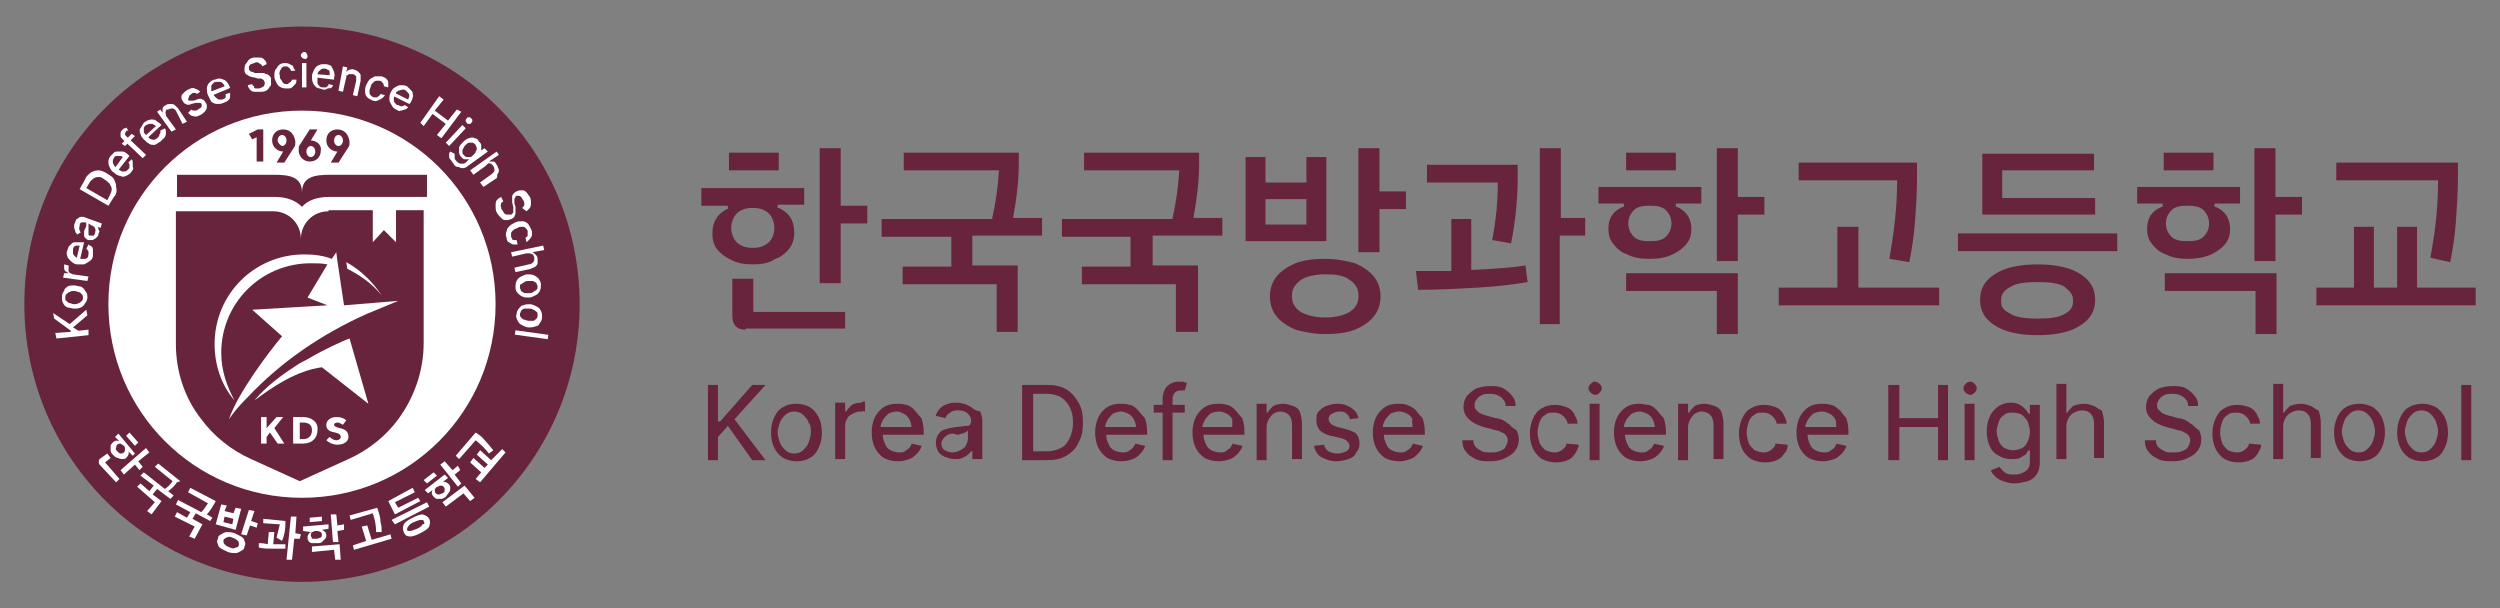 <?xml version="1.0" encoding="utf-8"?>
<!-- Generator: Adobe Illustrator 27.8.1, SVG Export Plug-In . SVG Version: 6.00 Build 0)  -->
<svg version="1.1" id="레이어_1" xmlns="http://www.w3.org/2000/svg" xmlns:xlink="http://www.w3.org/1999/xlink" x="0px"
	 y="0px" viewBox="0 0 226 55" style="enable-background:new 0 0 226 55;" xml:space="preserve">
<rect x="0" y="0" width="226" height="55" fill="#808080" stroke="none"/>
<style type="text/css">
	.st0{fill:#68243D;}
	.st1{fill:#FFFFFF;}
</style>
<g>
	<path class="st0" d="M67.4,29.8c-0.8,0-1.2-0.4-1.2-1.3v-3.3h1.9v3h8.3v1.5H67.4z M74.1,25.6V13.4H76v5.2h2.4v1.6H76v5.4H74.1z
		 M68.1,23.9c-0.8,0-1.4-0.1-2-0.4c-0.6-0.3-1-0.6-1.3-1c-0.3-0.4-0.4-0.9-0.4-1.4c0-1,0.4-1.7,1.3-2.2l0.1,0v-0.3h-2.4V17h9.3v1.5
		h-2.4v0.3l0.1,0c0.9,0.4,1.4,1.1,1.4,2.2c0,0.5-0.1,1-0.4,1.4c-0.3,0.4-0.7,0.8-1.3,1C69.5,23.8,68.8,23.9,68.1,23.9 M67.9,18.8
		c-0.5,0-1,0.2-1.3,0.5c-0.3,0.3-0.5,0.8-0.5,1.3c0,0.5,0.2,1,0.5,1.3c0.3,0.3,0.8,0.5,1.3,0.5h0.3c0.5,0,1-0.2,1.3-0.5
		c0.3-0.3,0.5-0.7,0.5-1.3c0-0.5-0.2-1-0.5-1.3c-0.3-0.3-0.8-0.5-1.3-0.5H67.9z M65.9,13.8h4.5v1.6h-4.5V13.8z"/>
	<path class="st0" d="M90.1,30.1v-4.4h-8.5v-1.6H86v-2.7h-6.3v-1.6h10l0-0.1c0.3-1.3,0.5-2.7,0.6-4.2l0-0.1h-8.6v-1.6h10.4v1
		c0,1.5-0.2,3.2-0.5,4.8l0,0.1h2.6v1.6h-6.3v2.7H92v6H90.1z"/>
	<path class="st0" d="M106.3,30.1v-4.4h-8.5v-1.6h4.4v-2.7H96v-1.6h10l0-0.1c0.3-1.3,0.5-2.7,0.6-4.2l0-0.1H98v-1.6h10.4v1
		c0,1.5-0.2,3.2-0.5,4.8l0,0.1h2.6v1.6h-6.3v2.7h4.1v6H106.3z"/>
	<path class="st0" d="M119.8,30.2c-1,0-2-0.2-2.7-0.4c-0.7-0.3-1.3-0.7-1.7-1.2c-0.4-0.5-0.6-1.1-0.6-1.8c0-0.7,0.2-1.3,0.6-1.8
		c0.4-0.5,1-0.9,1.7-1.2c0.8-0.3,1.7-0.4,2.7-0.4c1,0,2,0.2,2.7,0.4c0.7,0.3,1.3,0.7,1.7,1.2c0.4,0.5,0.6,1.1,0.6,1.8
		c0,0.7-0.2,1.3-0.6,1.8c-0.4,0.5-1,0.9-1.7,1.2C121.7,30.1,120.8,30.2,119.8,30.2 M119.8,24.8c-1,0-1.7,0.2-2.2,0.5
		c-0.5,0.4-0.8,0.8-0.8,1.3v0.3c0,0.5,0.3,1,0.8,1.3c0.5,0.3,1.3,0.5,2.2,0.5c1,0,1.7-0.2,2.2-0.5c0.5-0.3,0.8-0.8,0.8-1.3v-0.3
		c0-0.5-0.3-1-0.8-1.3C121.5,24.9,120.8,24.8,119.8,24.8 M122.8,22.8v-9.4h1.9v3.9h2.4v1.6h-2.4v3.9H122.8z M112.6,21.8v-7.6h1.8
		v2.3h3.7v-2.3h1.8v7.6H112.6z M114.4,20.3h3.7V18h-3.7V20.3z"/>
	<path class="st0" d="M139.2,29.3V13.4h1.9v6.3h2.2v1.6H141v8H139.2z M128,24.5c0.7,0,1.7,0,3.1,0l0.1,0v-4.7h1.8v4.6l0.1,0
		c2-0.1,3.6-0.2,4.8-0.4l0.2,1.5c-1.2,0.2-2.7,0.4-4.5,0.5c-1.8,0.1-3.6,0.2-5.4,0.2L128,24.5z M134.9,21.7c0.3-1.6,0.5-3.3,0.5-5.1
		l0-0.1H129v-1.6h8.2V16c0,2-0.2,4-0.6,6L134.9,21.7z"/>
	<path class="st0" d="M155.2,30.2v-3.9H147v-1.6h10.1v5.5H155.2z M155.2,23.6V13.4h1.9v4.4h2.4v1.6h-2.4v4.2H155.2z M149.1,23.4
		c-0.8,0-1.4-0.1-2-0.4c-0.6-0.2-1-0.6-1.3-1c-0.3-0.4-0.4-0.8-0.4-1.3c0-1,0.4-1.6,1.3-2l0.1,0v-0.3h-2.3v-1.5h9.3v1.5h-2.3v0.3
		l0.1,0c0.9,0.4,1.3,1.1,1.3,2c0,0.5-0.1,0.9-0.4,1.3c-0.3,0.4-0.7,0.7-1.3,1C150.6,23.3,149.9,23.4,149.1,23.4 M149,18.6
		c-0.5,0-1,0.1-1.3,0.4c-0.3,0.3-0.5,0.7-0.5,1.2c0,0.5,0.2,0.9,0.5,1.2c0.3,0.3,0.8,0.4,1.3,0.4h0.3c0.5,0,1-0.1,1.3-0.4
		c0.3-0.3,0.5-0.7,0.5-1.2c0-0.5-0.2-0.9-0.5-1.2c-0.3-0.3-0.8-0.4-1.3-0.4H149z M147,13.8h4.5v1.6H147V13.8z"/>
	<path class="st0" d="M160.8,27.6V26h5.3v-5.5h1.9V26h7.3v1.6H160.8z M170.8,23.4c0.4-2.3,0.7-4.6,0.7-7l0-0.1h-8.9v-1.6h10.7V16
		c0,1.5-0.1,2.9-0.2,4.2c-0.1,1.3-0.3,2.5-0.5,3.5L170.8,23.4z"/>
	<path class="st0" d="M184.2,30.3c-1.7,0-3-0.3-3.9-0.9c-0.9-0.6-1.3-1.3-1.3-2.3c0-1,0.4-1.7,1.3-2.3c0.9-0.6,2.2-0.9,3.9-0.9
		s3,0.3,3.9,0.9c0.9,0.6,1.3,1.3,1.3,2.3c0,1-0.4,1.7-1.3,2.3C187.2,30,185.9,30.3,184.2,30.3 M184.2,25.5c-1.1,0-1.9,0.1-2.4,0.4
		c-0.6,0.3-0.9,0.7-0.9,1.2v0.2c0,0.5,0.3,0.8,0.9,1.1c0.5,0.3,1.4,0.4,2.4,0.4c1.1,0,1.9-0.1,2.4-0.4c0.6-0.3,0.8-0.7,0.8-1.1v-0.2
		c0-0.5-0.3-0.8-0.8-1.2C186.1,25.6,185.3,25.5,184.2,25.5 M177,21.1h14.4v1.6H177V21.1z M179.2,19.5v-5.6h10.1v1.5h-8.3v2.5h8.4
		v1.5H179.2z"/>
	<path class="st0" d="M203.9,30.2v-3.9h-8.2v-1.6h10.1v5.5H203.9z M203.8,23.6V13.4h1.9v4.4h2.4v1.6h-2.4v4.2H203.8z M197.8,23.4
		c-0.8,0-1.4-0.1-2-0.4c-0.6-0.2-1-0.6-1.3-1c-0.3-0.4-0.4-0.8-0.4-1.3c0-1,0.4-1.6,1.3-2l0.1,0v-0.3h-2.3v-1.5h9.3v1.5h-2.3v0.3
		l0.1,0c0.9,0.4,1.3,1.1,1.3,2c0,0.5-0.1,0.9-0.4,1.3c-0.3,0.4-0.7,0.7-1.3,1C199.2,23.3,198.5,23.4,197.8,23.4 M197.6,18.6
		c-0.5,0-1,0.1-1.3,0.4c-0.3,0.3-0.5,0.7-0.5,1.2c0,0.5,0.2,0.9,0.5,1.2c0.3,0.3,0.8,0.4,1.3,0.4h0.3c0.5,0,1-0.1,1.3-0.4
		c0.3-0.3,0.5-0.7,0.5-1.2c0-0.5-0.2-0.9-0.5-1.2c-0.3-0.3-0.8-0.4-1.3-0.4H197.6z M195.6,13.8h4.5v1.6h-4.5V13.8z"/>
	<path class="st0" d="M209.4,27.6V26h3.4v-5.5h1.8V26h2.1v-5.5h1.8V26h5.3v1.6H209.4z M219.7,23.3c0.4-2.1,0.7-4.4,0.7-6.9l0-0.1
		h-9.2v-1.6h11v1.3c0,1.4-0.1,2.8-0.2,4.2c-0.1,1.3-0.3,2.5-0.5,3.5L219.7,23.3z"/>
	<polygon class="st0" points="69.2,34.8 68,34.8 65.1,38.1 64.9,38.1 64.9,34.8 64,34.8 64,41.6 64.9,41.6 64.9,39.5 65.8,38.5 
		68,41.6 69.2,41.6 66.4,37.9 	"/>
	<path class="st0" d="M73.2,36.8c-0.4-0.2-0.8-0.3-1.2-0.3c-0.5,0-0.9,0.1-1.2,0.3c-0.4,0.2-0.6,0.5-0.8,0.9
		c-0.2,0.4-0.3,0.9-0.3,1.4c0,0.5,0.1,1,0.3,1.4c0.2,0.4,0.5,0.7,0.8,0.9c0.4,0.2,0.8,0.3,1.2,0.3c0.5,0,0.9-0.1,1.2-0.3
		c0.4-0.2,0.6-0.5,0.8-0.9c0.2-0.4,0.3-0.9,0.3-1.4c0-0.5-0.1-1-0.3-1.4C73.8,37.3,73.5,37,73.2,36.8 M73.3,39.1
		c0,0.3-0.1,0.6-0.2,0.9c-0.1,0.3-0.3,0.5-0.5,0.7c-0.2,0.2-0.5,0.3-0.8,0.3c-0.3,0-0.6-0.1-0.8-0.3c-0.2-0.2-0.4-0.4-0.5-0.7
		c-0.1-0.3-0.2-0.6-0.2-0.9c0-0.3,0.1-0.6,0.2-0.9c0.1-0.3,0.3-0.5,0.5-0.7c0.2-0.2,0.5-0.3,0.8-0.3c0.3,0,0.6,0.1,0.8,0.3
		c0.2,0.2,0.4,0.4,0.5,0.7C73.3,38.4,73.3,38.8,73.3,39.1"/>
	<path class="st0" d="M77.8,36.4c-0.3,0-0.6,0.1-0.8,0.2c-0.2,0.2-0.4,0.4-0.5,0.6l0,0h-0.1v-0.8h-0.9v5.1h0.9v-3.1
		c0-0.2,0.1-0.4,0.2-0.6c0.1-0.2,0.3-0.3,0.5-0.4c0.2-0.1,0.4-0.2,0.6-0.2c0.1,0,0.2,0,0.3,0l0-0.1l0.1,0.1l0.1,0v-0.9l-0.2,0
		C77.9,36.4,77.8,36.4,77.8,36.4"/>
	<path class="st0" d="M82.6,37c-0.2-0.2-0.5-0.4-0.7-0.4c-0.3-0.1-0.5-0.1-0.8-0.1c-0.5,0-0.9,0.1-1.2,0.3c-0.3,0.2-0.6,0.5-0.8,0.9
		c-0.2,0.4-0.3,0.9-0.3,1.4c0,0.5,0.1,1,0.3,1.4s0.5,0.7,0.8,0.9c0.4,0.2,0.8,0.3,1.3,0.3c0.4,0,0.7-0.1,1-0.2
		c0.3-0.1,0.5-0.3,0.7-0.5c0.2-0.2,0.3-0.4,0.4-0.6l0-0.1l-0.9-0.2l0,0.1c-0.1,0.1-0.1,0.2-0.2,0.3c-0.1,0.1-0.3,0.2-0.4,0.3
		c-0.2,0.1-0.3,0.1-0.5,0.1c-0.3,0-0.6-0.1-0.8-0.2c-0.2-0.1-0.4-0.3-0.5-0.6c-0.1-0.2-0.2-0.5-0.2-0.8l0,0h3.7V39
		c0-0.5-0.1-0.9-0.2-1.2C83,37.5,82.8,37.2,82.6,37 M81.7,37.4c0.2,0.1,0.4,0.3,0.5,0.5c0.1,0.2,0.2,0.5,0.2,0.7v0h-2.8l0,0
		c0-0.2,0.1-0.4,0.2-0.6c0.1-0.2,0.3-0.4,0.5-0.6c0.2-0.1,0.5-0.2,0.8-0.2C81.3,37.2,81.5,37.3,81.7,37.4"/>
	<path class="st0" d="M87.8,36.8c-0.2-0.1-0.4-0.2-0.6-0.3c-0.2,0-0.4-0.1-0.6-0.1c-0.3,0-0.6,0-0.9,0.1c-0.3,0.1-0.5,0.2-0.7,0.4
		c-0.2,0.2-0.3,0.4-0.4,0.6l0,0.1l0.9,0.2l0-0.1c0.1-0.2,0.2-0.3,0.4-0.4c0.2-0.2,0.5-0.2,0.8-0.2c0.3,0,0.6,0.1,0.8,0.3
		c0.2,0.2,0.3,0.4,0.3,0.7c0,0.1-0.1,0.2-0.1,0.3c-0.1,0.1-0.2,0.1-0.4,0.1l-0.8,0.1c-0.2,0-0.5,0.1-0.7,0.1
		c-0.2,0.1-0.4,0.1-0.6,0.2c-0.2,0.1-0.3,0.3-0.4,0.4c-0.1,0.2-0.2,0.4-0.2,0.7c0,0.3,0.1,0.6,0.2,0.8c0.1,0.2,0.4,0.4,0.6,0.5
		c0.3,0.1,0.6,0.2,0.9,0.2c0.3,0,0.5,0,0.7-0.1c0.2-0.1,0.4-0.2,0.5-0.3c0.1-0.1,0.2-0.2,0.3-0.3l0,0h0.1v0.7h0.9v-3.4
		c0-0.4-0.1-0.7-0.2-0.9C88.1,37.1,87.9,36.9,87.8,36.8 M86.5,39.3c0.1,0,0.2,0,0.4-0.1c0.1,0,0.2,0,0.3-0.1c0.1,0,0.2-0.1,0.2-0.1
		l0.1-0.1v0.8c0,0.2-0.1,0.4-0.2,0.6c-0.1,0.2-0.3,0.3-0.5,0.4c-0.2,0.1-0.4,0.2-0.7,0.2c-0.3,0-0.5-0.1-0.7-0.2
		c-0.2-0.1-0.3-0.3-0.3-0.6c0-0.2,0.1-0.3,0.2-0.5c0.1-0.1,0.2-0.2,0.4-0.3c0.2-0.1,0.3-0.1,0.5-0.1L86.5,39.3z"/>
	<path class="st0" d="M96.4,35.2c-0.5-0.3-1.1-0.4-1.7-0.4h-2.3v6.8h2.2c0.7,0,1.3-0.1,1.8-0.4c0.5-0.3,0.9-0.7,1.1-1.2
		c0.3-0.5,0.4-1.1,0.4-1.8c0-0.7-0.1-1.3-0.4-1.8C97.2,35.9,96.9,35.5,96.4,35.2 M93.4,35.6h1.2c0.5,0,0.9,0.1,1.3,0.3
		c0.3,0.2,0.6,0.5,0.8,0.9c0.2,0.4,0.3,0.8,0.3,1.4c0,0.5-0.1,1-0.3,1.4c-0.2,0.4-0.4,0.7-0.8,0.9c-0.4,0.2-0.8,0.3-1.3,0.3h-1.2
		V35.6z"/>
	<path class="st0" d="M102.8,37c-0.2-0.2-0.5-0.4-0.7-0.4c-0.3-0.1-0.5-0.1-0.8-0.1c-0.5,0-0.9,0.1-1.2,0.3s-0.6,0.5-0.8,0.9
		c-0.2,0.4-0.3,0.9-0.3,1.4c0,0.5,0.1,1,0.3,1.4c0.2,0.4,0.5,0.7,0.8,0.9c0.4,0.2,0.8,0.3,1.3,0.3c0.4,0,0.7-0.1,1-0.2
		c0.3-0.1,0.5-0.3,0.7-0.5c0.2-0.2,0.3-0.4,0.4-0.6l0-0.1l-0.9-0.2l0,0.1c-0.1,0.1-0.1,0.2-0.2,0.3c-0.1,0.1-0.3,0.2-0.4,0.3
		c-0.2,0.1-0.3,0.1-0.5,0.1c-0.3,0-0.6-0.1-0.8-0.2c-0.2-0.1-0.4-0.3-0.5-0.6c-0.1-0.2-0.2-0.5-0.2-0.8l0,0h3.7V39
		c0-0.5-0.1-0.9-0.2-1.2C103.2,37.5,103,37.2,102.8,37 M102,37.4c0.2,0.1,0.4,0.3,0.5,0.5c0.1,0.2,0.2,0.5,0.2,0.7v0h-2.8l0,0
		c0-0.2,0.1-0.4,0.2-0.6c0.1-0.2,0.3-0.4,0.5-0.6c0.2-0.1,0.5-0.2,0.8-0.2C101.5,37.2,101.8,37.3,102,37.4"/>
	<path class="st0" d="M107,34.5c-0.1,0-0.3,0-0.5,0c-0.3,0-0.5,0.1-0.7,0.2c-0.2,0.1-0.4,0.3-0.5,0.5c-0.1,0.2-0.2,0.5-0.2,0.8v0.6
		h-0.8v0.7h0.8v4.3h0.9v-4.3h1.1v-0.7H106V36c0-0.2,0.1-0.4,0.2-0.5c0.1-0.1,0.3-0.2,0.5-0.2c0.1,0,0.2,0,0.3,0l0.1,0l0.2-0.7
		l-0.1,0C107.2,34.6,107.1,34.6,107,34.5"/>
	<path class="st0" d="M111.6,37c-0.2-0.2-0.5-0.4-0.7-0.4c-0.3-0.1-0.5-0.1-0.8-0.1c-0.5,0-0.9,0.1-1.2,0.3
		c-0.3,0.2-0.6,0.5-0.8,0.9c-0.2,0.4-0.3,0.9-0.3,1.4c0,0.5,0.1,1,0.3,1.4c0.2,0.4,0.5,0.7,0.8,0.9c0.4,0.2,0.8,0.3,1.3,0.3
		c0.4,0,0.7-0.1,1-0.2c0.3-0.1,0.5-0.3,0.7-0.5c0.2-0.2,0.3-0.4,0.4-0.6l0-0.1l-0.9-0.2l0,0.1c-0.1,0.1-0.1,0.2-0.2,0.3
		c-0.1,0.1-0.3,0.2-0.4,0.3c-0.2,0.1-0.3,0.1-0.5,0.1c-0.3,0-0.6-0.1-0.8-0.2c-0.2-0.1-0.4-0.3-0.5-0.6c-0.1-0.2-0.2-0.5-0.2-0.8
		l0,0h3.7V39c0-0.5-0.1-0.9-0.2-1.2C112,37.5,111.8,37.2,111.6,37 M111.4,38.6L111.4,38.6l-2.7,0l0,0c0-0.2,0.1-0.4,0.2-0.6
		c0.1-0.2,0.3-0.4,0.5-0.6c0.2-0.1,0.5-0.2,0.8-0.2c0.3,0,0.5,0.1,0.7,0.2c0.2,0.1,0.4,0.3,0.5,0.5
		C111.4,38.1,111.4,38.3,111.4,38.6"/>
	<path class="st0" d="M116.9,36.7c-0.3-0.1-0.6-0.2-0.9-0.2c-0.4,0-0.7,0.1-0.9,0.2c-0.2,0.2-0.4,0.4-0.5,0.6l0,0h-0.1v-0.8h-0.9
		v5.1h0.9v-3c0-0.3,0.1-0.5,0.2-0.7c0.1-0.2,0.3-0.4,0.4-0.5c0.2-0.1,0.4-0.2,0.6-0.2c0.3,0,0.6,0.1,0.8,0.3
		c0.2,0.2,0.3,0.5,0.3,0.9v3.1h0.9v-3.2c0-0.4-0.1-0.8-0.2-1.1C117.4,37,117.2,36.8,116.9,36.7"/>
	<path class="st0" d="M121.7,38.8l-0.8-0.2c-0.3-0.1-0.5-0.2-0.6-0.3c-0.1-0.1-0.2-0.3-0.2-0.4c0-0.2,0.1-0.4,0.3-0.5
		c0.2-0.1,0.4-0.2,0.7-0.2c0.2,0,0.4,0,0.5,0.1s0.3,0.2,0.3,0.3c0.1,0.1,0.1,0.2,0.1,0.2l0,0.1l0.8-0.1l0-0.1
		c-0.1-0.3-0.3-0.6-0.6-0.8c-0.3-0.2-0.7-0.4-1.3-0.4c-0.4,0-0.7,0.1-1,0.2c-0.3,0.1-0.5,0.3-0.7,0.5c-0.2,0.2-0.2,0.5-0.2,0.8
		c0,0.4,0.1,0.6,0.3,0.9c0.2,0.2,0.6,0.4,1,0.5l0.9,0.2c0.3,0.1,0.4,0.1,0.6,0.3c0.1,0.1,0.2,0.3,0.2,0.4c0,0.2-0.1,0.4-0.3,0.5
		c-0.2,0.1-0.5,0.2-0.8,0.2c-0.3,0-0.6-0.1-0.8-0.2c-0.2-0.1-0.3-0.3-0.4-0.5l0-0.1l-0.9,0.1l0,0.1c0.1,0.4,0.3,0.7,0.6,0.9
		c0.4,0.2,0.8,0.4,1.4,0.4c0.4,0,0.8-0.1,1.1-0.2c0.3-0.1,0.6-0.3,0.7-0.6c0.2-0.2,0.3-0.5,0.3-0.8c0-0.4-0.1-0.6-0.3-0.9
		C122.5,39.1,122.1,38.9,121.7,38.8"/>
	<path class="st0" d="M127.9,37c-0.2-0.2-0.5-0.3-0.7-0.4c-0.3-0.1-0.5-0.1-0.8-0.1c-0.5,0-0.9,0.1-1.2,0.3
		c-0.3,0.2-0.6,0.5-0.8,0.9c-0.2,0.4-0.3,0.9-0.3,1.4c0,0.5,0.1,1,0.3,1.4c0.2,0.4,0.5,0.7,0.8,0.9c0.4,0.2,0.8,0.3,1.3,0.3
		c0.4,0,0.7-0.1,1-0.2c0.3-0.1,0.5-0.3,0.7-0.5c0.2-0.2,0.3-0.4,0.4-0.6l0-0.1l-0.9-0.2l0,0.1c-0.1,0.1-0.1,0.2-0.2,0.3
		c-0.1,0.1-0.3,0.2-0.4,0.3c-0.2,0.1-0.3,0.1-0.5,0.1c-0.3,0-0.6-0.1-0.8-0.2c-0.2-0.1-0.4-0.3-0.5-0.6c-0.1-0.2-0.2-0.5-0.2-0.8
		l0,0h3.7V39c0-0.5-0.1-0.9-0.2-1.2C128.3,37.5,128.1,37.2,127.9,37 M127.7,38.6L127.7,38.6l-2.7,0l0,0c0-0.2,0.1-0.4,0.2-0.6
		c0.1-0.2,0.3-0.4,0.5-0.6c0.2-0.1,0.5-0.2,0.8-0.2c0.3,0,0.5,0.1,0.7,0.2c0.2,0.1,0.4,0.3,0.5,0.5
		C127.6,38.1,127.7,38.3,127.7,38.6"/>
	<path class="st0" d="M136.5,38.4c-0.2-0.1-0.4-0.3-0.6-0.4c-0.2-0.1-0.5-0.2-0.7-0.2l-0.7-0.2c-0.1,0-0.3-0.1-0.4-0.1
		c-0.1-0.1-0.3-0.1-0.4-0.2c-0.1-0.1-0.2-0.2-0.3-0.3c-0.1-0.1-0.1-0.3-0.1-0.4c0-0.2,0.1-0.4,0.2-0.5c0.1-0.2,0.3-0.3,0.5-0.4
		c0.2-0.1,0.5-0.1,0.7-0.1c0.4,0,0.7,0.1,1,0.3c0.2,0.2,0.4,0.4,0.4,0.7l0,0.1h0.9l0-0.1c0-0.3-0.1-0.6-0.3-0.8
		c-0.2-0.3-0.5-0.5-0.8-0.7c-0.4-0.2-0.8-0.2-1.2-0.2c-0.5,0-0.9,0.1-1.2,0.2c-0.4,0.2-0.6,0.4-0.9,0.7c-0.2,0.3-0.3,0.6-0.3,1
		c0,0.5,0.2,0.8,0.5,1.1c0.3,0.3,0.7,0.5,1.3,0.7l0.8,0.2c0.2,0.1,0.5,0.1,0.7,0.2c0.2,0.1,0.4,0.2,0.5,0.3c0.1,0.1,0.2,0.3,0.2,0.5
		c0,0.2-0.1,0.4-0.2,0.6c-0.1,0.2-0.3,0.3-0.6,0.4c-0.2,0.1-0.5,0.1-0.8,0.1c-0.3,0-0.5,0-0.7-0.1c-0.2-0.1-0.4-0.2-0.6-0.4
		c-0.1-0.1-0.2-0.3-0.2-0.5l0-0.1h-1l0,0.1c0,0.3,0.1,0.7,0.3,0.9c0.2,0.3,0.5,0.5,0.9,0.7c0.4,0.2,0.8,0.2,1.3,0.2
		c0.5,0,1-0.1,1.4-0.3c0.4-0.2,0.7-0.4,0.9-0.7c0.2-0.3,0.3-0.6,0.3-1c0-0.3-0.1-0.6-0.2-0.8C136.8,38.7,136.6,38.6,136.5,38.4"/>
	<path class="st0" d="M141.6,40.1c0,0.2-0.1,0.3-0.2,0.4c-0.1,0.1-0.2,0.2-0.4,0.3c-0.2,0.1-0.3,0.1-0.5,0.1c-0.3,0-0.5-0.1-0.8-0.2
		c-0.2-0.2-0.4-0.4-0.5-0.6c-0.1-0.3-0.2-0.6-0.2-1c0-0.4,0.1-0.7,0.2-1c0.1-0.3,0.3-0.5,0.5-0.6c0.2-0.2,0.5-0.2,0.8-0.2
		c0.3,0,0.6,0.1,0.8,0.3c0.2,0.2,0.3,0.3,0.4,0.6l0,0.1h0.9l0-0.1c0-0.3-0.2-0.5-0.3-0.8c-0.2-0.3-0.4-0.5-0.7-0.6
		c-0.3-0.1-0.6-0.2-1-0.2c-0.5,0-0.9,0.1-1.2,0.3c-0.4,0.2-0.6,0.5-0.8,0.9c-0.2,0.4-0.3,0.9-0.3,1.4c0,0.5,0.1,1,0.3,1.4
		c0.2,0.4,0.5,0.7,0.8,0.9c0.4,0.2,0.8,0.3,1.3,0.3c0.4,0,0.8-0.1,1-0.2c0.3-0.1,0.5-0.3,0.7-0.6c0.1-0.2,0.3-0.5,0.3-0.7l0-0.1
		L141.6,40.1L141.6,40.1z"/>
	<path class="st0" d="M144.2,34.5c-0.2,0-0.3,0.1-0.4,0.2c-0.1,0.1-0.2,0.2-0.2,0.4c0,0.2,0.1,0.3,0.2,0.4c0.1,0.1,0.3,0.2,0.4,0.2
		c0.2,0,0.3-0.1,0.4-0.2c0.1-0.1,0.2-0.2,0.2-0.4c0-0.2-0.1-0.3-0.2-0.4C144.5,34.6,144.3,34.5,144.2,34.5"/>
	<rect x="143.7" y="36.5" class="st0" width="0.9" height="5.1"/>
	<path class="st0" d="M149.7,37c-0.2-0.2-0.5-0.4-0.7-0.4s-0.5-0.1-0.8-0.1c-0.5,0-0.9,0.1-1.2,0.3c-0.3,0.2-0.6,0.5-0.8,0.9
		c-0.2,0.4-0.3,0.9-0.3,1.4c0,0.5,0.1,1,0.3,1.4s0.5,0.7,0.8,0.9c0.4,0.2,0.8,0.3,1.3,0.3c0.4,0,0.7-0.1,1-0.2
		c0.3-0.1,0.5-0.3,0.7-0.5c0.2-0.2,0.3-0.4,0.4-0.6l0-0.1l-0.9-0.2l0,0.1c-0.1,0.1-0.1,0.2-0.2,0.3c-0.1,0.1-0.3,0.2-0.4,0.3
		c-0.2,0.1-0.3,0.1-0.5,0.1c-0.3,0-0.6-0.1-0.8-0.2c-0.2-0.1-0.4-0.3-0.5-0.6c-0.1-0.2-0.2-0.5-0.2-0.8l0,0h3.7V39
		c0-0.5-0.1-0.9-0.2-1.2C150.1,37.5,149.9,37.2,149.7,37 M148.9,37.4c0.2,0.1,0.4,0.3,0.5,0.5c0.1,0.2,0.2,0.5,0.2,0.7v0h-2.8l0,0
		c0-0.2,0.1-0.4,0.2-0.6c0.1-0.2,0.3-0.4,0.5-0.6c0.2-0.1,0.5-0.2,0.8-0.2C148.4,37.2,148.7,37.3,148.9,37.4"/>
	<path class="st0" d="M155,36.7c-0.3-0.1-0.6-0.2-0.9-0.2c-0.4,0-0.7,0.1-0.9,0.2c-0.2,0.2-0.4,0.4-0.5,0.6l0,0h-0.1v-0.8h-0.9v5.1
		h0.9v-3c0-0.3,0.1-0.5,0.2-0.7c0.1-0.2,0.3-0.4,0.4-0.5c0.2-0.1,0.4-0.2,0.6-0.2c0.3,0,0.6,0.1,0.8,0.3c0.2,0.2,0.3,0.5,0.3,0.9
		v3.1h0.9v-3.2c0-0.4-0.1-0.8-0.2-1.1C155.5,37,155.3,36.8,155,36.7"/>
	<path class="st0" d="M160.5,40.1c0,0.2-0.1,0.3-0.2,0.4c-0.1,0.1-0.2,0.2-0.4,0.3c-0.2,0.1-0.3,0.1-0.5,0.1c-0.3,0-0.5-0.1-0.8-0.2
		c-0.2-0.2-0.4-0.4-0.5-0.6c-0.1-0.3-0.2-0.6-0.2-1c0-0.4,0.1-0.7,0.2-1c0.1-0.3,0.3-0.5,0.5-0.6c0.2-0.2,0.5-0.2,0.8-0.2
		c0.3,0,0.6,0.1,0.8,0.3c0.2,0.2,0.3,0.3,0.4,0.6l0,0.1h0.9l0-0.1c0-0.3-0.2-0.5-0.3-0.8c-0.2-0.3-0.4-0.5-0.7-0.6
		c-0.3-0.1-0.6-0.2-1-0.2c-0.5,0-0.9,0.1-1.2,0.3c-0.4,0.2-0.6,0.5-0.8,0.9c-0.2,0.4-0.3,0.9-0.3,1.4c0,0.5,0.1,1,0.3,1.4
		c0.2,0.4,0.5,0.7,0.8,0.9c0.4,0.2,0.8,0.3,1.3,0.3c0.4,0,0.8-0.1,1-0.2c0.3-0.1,0.5-0.3,0.7-0.6c0.2-0.2,0.3-0.5,0.3-0.7l0-0.1
		L160.5,40.1L160.5,40.1z"/>
	<path class="st0" d="M166.2,37c-0.2-0.2-0.5-0.4-0.7-0.4c-0.3-0.1-0.5-0.1-0.8-0.1c-0.5,0-0.9,0.1-1.2,0.3
		c-0.3,0.2-0.6,0.5-0.8,0.9s-0.3,0.9-0.3,1.4c0,0.5,0.1,1,0.3,1.4c0.2,0.4,0.5,0.7,0.8,0.9c0.4,0.2,0.8,0.3,1.3,0.3
		c0.4,0,0.7-0.1,1-0.2c0.3-0.1,0.5-0.3,0.7-0.5c0.2-0.2,0.3-0.4,0.4-0.6l0-0.1l-0.9-0.2l0,0.1c-0.1,0.1-0.1,0.2-0.2,0.3
		c-0.1,0.1-0.3,0.2-0.4,0.3c-0.2,0.1-0.3,0.1-0.5,0.1c-0.3,0-0.6-0.1-0.8-0.2c-0.2-0.1-0.4-0.3-0.5-0.6c-0.1-0.2-0.2-0.5-0.2-0.8
		l0,0h3.7V39c0-0.5-0.1-0.9-0.2-1.2C166.6,37.5,166.5,37.2,166.2,37 M166,38.6L166,38.6l-2.8,0l0,0c0-0.2,0.1-0.4,0.2-0.6
		c0.1-0.2,0.3-0.4,0.5-0.6c0.2-0.1,0.5-0.2,0.8-0.2c0.3,0,0.5,0.1,0.7,0.2c0.2,0.1,0.4,0.3,0.5,0.5C166,38.1,166,38.3,166,38.6"/>
	<polygon class="st0" points="175.2,37.8 171.7,37.8 171.7,34.8 170.7,34.8 170.7,41.6 171.7,41.6 171.7,38.6 175.2,38.6 
		175.2,41.6 176.1,41.6 176.1,34.8 175.2,34.8 	"/>
	<path class="st0" d="M178.1,34.5c-0.2,0-0.3,0.1-0.4,0.2c-0.1,0.1-0.2,0.2-0.2,0.4c0,0.2,0.1,0.3,0.2,0.4c0.1,0.1,0.3,0.2,0.4,0.2
		c0.2,0,0.3-0.1,0.4-0.2c0.1-0.1,0.2-0.2,0.2-0.4c0-0.2-0.1-0.3-0.2-0.4C178.4,34.6,178.3,34.5,178.1,34.5"/>
	<rect x="177.6" y="36.5" class="st0" width="0.9" height="5.1"/>
	<path class="st0" d="M183.5,37.4h-0.1l0,0c-0.1-0.1-0.1-0.2-0.3-0.4c-0.1-0.1-0.3-0.3-0.5-0.4c-0.2-0.1-0.4-0.2-0.8-0.2
		c-0.4,0-0.8,0.1-1.1,0.3c-0.3,0.2-0.6,0.5-0.8,0.9c-0.2,0.4-0.3,0.9-0.3,1.4c0,0.5,0.1,1,0.3,1.4c0.2,0.4,0.4,0.6,0.8,0.8
		c0.3,0.2,0.7,0.3,1.1,0.3c0.3,0,0.6,0,0.8-0.1c0.2-0.1,0.3-0.2,0.5-0.3c0.1-0.1,0.2-0.3,0.3-0.4l0,0h0.1v1c0,0.4-0.1,0.7-0.4,0.9
		c-0.3,0.2-0.6,0.3-1,0.3c-0.3,0-0.5,0-0.7-0.1c-0.2-0.1-0.3-0.2-0.4-0.3c-0.1-0.1-0.1-0.2-0.2-0.2l0-0.1l-0.8,0.3l0,0.1
		c0.1,0.2,0.2,0.3,0.4,0.5c0.2,0.2,0.4,0.3,0.7,0.4c0.3,0.1,0.6,0.2,1,0.2c0.4,0,0.8-0.1,1.2-0.2c0.3-0.1,0.6-0.3,0.8-0.6
		c0.2-0.3,0.3-0.6,0.3-1.1v-5.2h-0.9V37.4z M183.5,39c0,0.4-0.1,0.7-0.2,0.9c-0.1,0.3-0.3,0.5-0.5,0.6c-0.2,0.1-0.5,0.2-0.8,0.2
		c-0.3,0-0.6-0.1-0.8-0.2c-0.2-0.1-0.4-0.4-0.5-0.6c-0.1-0.3-0.2-0.6-0.2-0.9c0-0.3,0.1-0.6,0.2-0.9c0.1-0.3,0.3-0.5,0.5-0.6
		c0.2-0.2,0.5-0.2,0.8-0.2c0.3,0,0.6,0.1,0.8,0.2c0.2,0.2,0.4,0.4,0.5,0.6C183.4,38.4,183.5,38.7,183.5,39"/>
	<path class="st0" d="M189.3,36.7c-0.3-0.1-0.6-0.2-0.9-0.2c-0.4,0-0.7,0.1-1,0.2c-0.2,0.2-0.4,0.4-0.5,0.6l0,0h-0.1v-2.6h-0.9v6.8
		h0.9v-3c0-0.3,0.1-0.5,0.2-0.7c0.1-0.2,0.3-0.4,0.5-0.5c0.2-0.1,0.4-0.2,0.7-0.2c0.4,0,0.6,0.1,0.8,0.3c0.2,0.2,0.3,0.5,0.3,0.9
		v3.1h0.9v-3.2c0-0.4-0.1-0.8-0.2-1.1C189.7,37,189.5,36.8,189.3,36.7"/>
	<path class="st0" d="M198.2,38.4c-0.2-0.1-0.4-0.3-0.6-0.4c-0.2-0.1-0.5-0.2-0.7-0.2l-0.7-0.2c-0.1,0-0.3-0.1-0.4-0.1
		c-0.1-0.1-0.3-0.1-0.4-0.2c-0.1-0.1-0.2-0.2-0.3-0.3c-0.1-0.1-0.1-0.3-0.1-0.4c0-0.2,0.1-0.4,0.2-0.5c0.1-0.2,0.3-0.3,0.5-0.4
		c0.2-0.1,0.5-0.1,0.7-0.1c0.4,0,0.7,0.1,1,0.3c0.2,0.2,0.4,0.4,0.4,0.7l0,0.1h0.9l0-0.1c0-0.3-0.1-0.6-0.3-0.8
		c-0.2-0.3-0.5-0.5-0.8-0.7c-0.4-0.2-0.8-0.2-1.2-0.2c-0.5,0-0.9,0.1-1.2,0.2c-0.4,0.2-0.6,0.4-0.9,0.7c-0.2,0.3-0.3,0.6-0.3,1
		c0,0.5,0.2,0.8,0.5,1.1c0.3,0.3,0.7,0.5,1.3,0.7l0.8,0.2c0.2,0.1,0.5,0.1,0.7,0.2c0.2,0.1,0.4,0.2,0.5,0.3c0.1,0.1,0.2,0.3,0.2,0.5
		c0,0.2-0.1,0.4-0.2,0.6c-0.1,0.2-0.3,0.3-0.6,0.4c-0.2,0.1-0.5,0.1-0.8,0.1c-0.3,0-0.5,0-0.7-0.1c-0.2-0.1-0.4-0.2-0.6-0.4
		c-0.1-0.1-0.2-0.3-0.2-0.5l0-0.1h-1l0,0.1c0,0.3,0.1,0.7,0.3,0.9c0.2,0.3,0.5,0.5,0.9,0.7c0.4,0.2,0.8,0.2,1.3,0.2
		c0.5,0,1-0.1,1.4-0.3c0.4-0.2,0.7-0.4,0.9-0.7c0.2-0.3,0.3-0.6,0.3-1c0-0.3-0.1-0.6-0.2-0.8C198.5,38.7,198.4,38.6,198.2,38.4"/>
	<path class="st0" d="M203.3,40.1c0,0.2-0.1,0.3-0.2,0.4c-0.1,0.1-0.2,0.2-0.4,0.3c-0.2,0.1-0.3,0.1-0.5,0.1c-0.3,0-0.5-0.1-0.8-0.2
		c-0.2-0.2-0.4-0.4-0.5-0.6c-0.1-0.3-0.2-0.6-0.2-1c0-0.4,0.1-0.7,0.2-1c0.1-0.3,0.3-0.5,0.5-0.6c0.2-0.2,0.5-0.2,0.8-0.2
		c0.3,0,0.6,0.1,0.8,0.3c0.2,0.2,0.3,0.3,0.4,0.6l0,0.1h0.9l0-0.1c0-0.3-0.2-0.5-0.3-0.8c-0.2-0.3-0.4-0.5-0.7-0.6
		c-0.3-0.1-0.6-0.2-1-0.2c-0.5,0-0.9,0.1-1.2,0.3c-0.4,0.2-0.6,0.5-0.8,0.9c-0.2,0.4-0.3,0.9-0.3,1.4c0,0.5,0.1,1,0.3,1.4
		c0.2,0.4,0.5,0.7,0.8,0.9c0.4,0.2,0.8,0.3,1.3,0.3c0.4,0,0.8-0.1,1-0.2c0.3-0.1,0.5-0.3,0.7-0.6c0.1-0.2,0.3-0.5,0.3-0.7l0-0.1
		L203.3,40.1L203.3,40.1z"/>
	<path class="st0" d="M208.9,36.7c-0.3-0.1-0.6-0.2-0.9-0.2c-0.4,0-0.7,0.1-1,0.2c-0.2,0.2-0.4,0.4-0.5,0.6l0,0h-0.1v-2.6h-0.9v6.8
		h0.9v-3c0-0.3,0.1-0.5,0.2-0.7c0.1-0.2,0.3-0.4,0.5-0.5c0.2-0.1,0.4-0.2,0.7-0.2c0.4,0,0.6,0.1,0.8,0.3c0.2,0.2,0.3,0.5,0.3,0.9
		v3.1h0.9v-3.2c0-0.4-0.1-0.8-0.2-1.1C209.3,37,209.1,36.8,208.9,36.7"/>
	<path class="st0" d="M214.5,36.8c-0.4-0.2-0.8-0.3-1.2-0.3s-0.9,0.1-1.2,0.3c-0.4,0.2-0.6,0.5-0.8,0.9c-0.2,0.4-0.3,0.9-0.3,1.4
		c0,0.5,0.1,1,0.3,1.4c0.2,0.4,0.5,0.7,0.8,0.9c0.4,0.2,0.8,0.3,1.2,0.3s0.9-0.1,1.2-0.3c0.4-0.2,0.6-0.5,0.8-0.9
		c0.2-0.4,0.3-0.9,0.3-1.4c0-0.5-0.1-1-0.3-1.4C215.1,37.3,214.8,37,214.5,36.8 M213.2,40.9c-0.3,0-0.6-0.1-0.8-0.3
		c-0.2-0.2-0.4-0.4-0.5-0.7c-0.1-0.3-0.2-0.6-0.2-0.9c0-0.3,0.1-0.6,0.2-0.9c0.1-0.3,0.3-0.5,0.5-0.7c0.2-0.2,0.5-0.3,0.8-0.3
		c0.3,0,0.6,0.1,0.8,0.3c0.2,0.2,0.4,0.4,0.5,0.7c0.1,0.3,0.2,0.6,0.2,0.9c0,0.3-0.1,0.6-0.2,0.9c-0.1,0.3-0.3,0.5-0.5,0.7
		C213.8,40.8,213.6,40.9,213.2,40.9"/>
	<path class="st0" d="M220.2,36.8c-0.4-0.2-0.8-0.3-1.2-0.3s-0.9,0.1-1.2,0.3c-0.4,0.2-0.6,0.5-0.8,0.9c-0.2,0.4-0.3,0.9-0.3,1.4
		c0,0.5,0.1,1,0.3,1.4c0.2,0.4,0.5,0.7,0.8,0.9c0.4,0.2,0.8,0.3,1.2,0.3s0.9-0.1,1.2-0.3c0.4-0.2,0.6-0.5,0.8-0.9
		c0.2-0.4,0.3-0.9,0.3-1.4c0-0.5-0.1-1-0.3-1.4C220.8,37.3,220.5,37,220.2,36.8 M218.9,40.9c-0.3,0-0.6-0.1-0.8-0.3
		c-0.2-0.2-0.4-0.4-0.5-0.7c-0.1-0.3-0.2-0.6-0.2-0.9c0-0.3,0.1-0.6,0.2-0.9c0.1-0.3,0.3-0.5,0.5-0.7c0.2-0.2,0.5-0.3,0.8-0.3
		c0.3,0,0.6,0.1,0.8,0.3c0.2,0.2,0.4,0.4,0.5,0.7c0.1,0.3,0.2,0.6,0.2,0.9c0,0.3-0.1,0.6-0.2,0.9c-0.1,0.3-0.3,0.5-0.5,0.7
		C219.5,40.8,219.2,40.9,218.9,40.9"/>
	<rect x="222.5" y="34.8" class="st0" width="0.9" height="6.8"/>
	<path class="st0" d="M52.4,27.5c0,13.9-11.2,25.1-25.1,25.1c-13.9,0-25.1-11.2-25.1-25.1S13.4,2.4,27.3,2.4
		C41.2,2.4,52.4,13.6,52.4,27.5"/>
	<path class="st1" d="M9.5,41.8l1.3,1.5l-0.3,0.3L9,42c-0.1-0.2-0.1-0.3,0-0.5L9.7,41l0.3,0.4L9.5,41.8z M10.2,41.1
		C10.1,41,10,40.9,10,40.7c0-0.1,0-0.3,0-0.4c0-0.1,0.1-0.2,0.2-0.3c0.2-0.2,0.4-0.2,0.6-0.1l0,0l-0.4-0.4l0.3-0.3l1.5,1.8L12,41.2
		l-0.4-0.4l0,0c0.1,0.2,0,0.4-0.2,0.6c-0.1,0.1-0.2,0.1-0.3,0.1c-0.1,0-0.3,0-0.4-0.1C10.5,41.4,10.4,41.3,10.2,41.1 M10.6,40.8
		L10.6,40.8c0.1,0.1,0.2,0.2,0.3,0.2c0.1,0,0.2,0,0.3-0.1c0.1-0.1,0.1-0.2,0.1-0.3s0-0.2-0.1-0.3l0,0c-0.1-0.1-0.2-0.1-0.3-0.2
		c-0.1,0-0.2,0-0.3,0.1c-0.1,0.1-0.1,0.2-0.1,0.3C10.4,40.6,10.5,40.7,10.6,40.8 M12.9,42.2l-0.3,0.3L12.2,42l-1,0.9l-0.3-0.4l2.3-2
		l0.3,0.4l-1,0.8L12.9,42.2z M12.2,40.3l-0.8-0.9l0.3-0.3l0.8,0.9L12.2,40.3z"/>
	<path class="st1" d="M14.2,44.2l-0.4,0.5l0.8,0.6l-0.9,1.2l-0.4-0.3l0.7-0.8L12.4,44l0.3-0.3l0.8,0.7l0.4-0.5L12.7,43l0.3-0.3
		l1.9,1.5c0.3-0.2,0.5-0.4,0.7-0.7l-1.6-1.3l0.3-0.3l2,1.6L16,43.6c-0.2,0.3-0.5,0.6-0.8,0.8l0.5,0.4l-0.3,0.3L14.2,44.2z"/>
	<path class="st1" d="M17.7,46.4l-0.3,0.5l0.9,0.5l-0.7,1.3l-0.5-0.2l0.5-0.9l-1.8-0.9l0.2-0.4l0.9,0.5l0.3-0.5l-1.3-0.7l0.2-0.4
		l2.1,1.1c0.2-0.2,0.4-0.5,0.6-0.8l-1.8-1l0.2-0.4l2.3,1.2l-0.1,0.2c-0.2,0.3-0.4,0.7-0.7,1l0.5,0.3L19,47.1L17.7,46.4z"/>
	<path class="st1" d="M21.3,47.9l-1.8-0.5l0.5-1.8l0.5,0.1l-0.2,0.5l0.8,0.2l0.2-0.5l0.5,0.1L21.3,47.9z M22.1,49.4
		c0,0.2-0.1,0.3-0.3,0.4s-0.3,0.2-0.5,0.2c-0.2,0-0.4,0-0.7-0.1c-0.2-0.1-0.4-0.2-0.6-0.3c-0.2-0.1-0.3-0.3-0.3-0.4
		c-0.1-0.2-0.1-0.3,0-0.5c0-0.2,0.1-0.3,0.3-0.4s0.3-0.2,0.5-0.2c0.2,0,0.4,0,0.7,0.1c0.2,0.1,0.4,0.2,0.6,0.3
		c0.2,0.1,0.3,0.3,0.3,0.4C22.2,49.1,22.2,49.2,22.1,49.4 M21.1,46.9l-0.8-0.2l-0.1,0.5l0.8,0.2L21.1,46.9z M21.6,49.2
		c0-0.1,0-0.2-0.1-0.3s-0.2-0.2-0.5-0.3c-0.2-0.1-0.4-0.1-0.5,0c-0.1,0-0.2,0.1-0.3,0.2l0,0.1c0,0.1,0,0.2,0.1,0.3
		c0.1,0.1,0.2,0.2,0.5,0.3c0.2,0.1,0.4,0.1,0.5,0C21.5,49.5,21.6,49.4,21.6,49.2L21.6,49.2z M23.3,47.3l-0.1,0.4l-0.6-0.2l-0.3,0.9
		l-0.5-0.1l0.7-2.2l0.5,0.1l-0.3,0.9L23.3,47.3z"/>
	<path class="st1" d="M25.8,49.2l0,0.4c-0.3,0-0.7,0-1.1,0c-0.4,0-0.9,0-1.3-0.1l0-0.4c0.2,0,0.4,0,0.8,0.1l0.1-1.1l0.5,0l-0.1,1.1
		C25.1,49.2,25.5,49.2,25.8,49.2 M25.3,47.4l-1.5-0.1l0-0.4l2,0.2l0,0.3c0,0.5-0.1,1-0.3,1.5L25,48.6C25.1,48.2,25.2,47.8,25.3,47.4
		 M27.1,48.7l-0.5,0l-0.2,1.9l-0.5,0l0.4-3.9l0.5,0l-0.1,1.5l0.5,0.1L27.1,48.7z"/>
	<path class="st1" d="M28.7,49.1c-0.2,0-0.4,0-0.5,0c-0.1,0-0.3-0.1-0.3-0.2c-0.1-0.1-0.1-0.2-0.1-0.3c0-0.2,0.1-0.4,0.3-0.5l0,0
		L27.4,48l0-0.4l2.3-0.2l0,0.4l-0.6,0.1l0,0c0.2,0.1,0.4,0.2,0.4,0.5c0,0.1,0,0.2-0.1,0.3c-0.1,0.1-0.2,0.2-0.3,0.3
		C29,49.1,28.9,49.1,28.7,49.1 M29.1,47.1L28,47.2l0-0.4l1.1-0.1L29.1,47.1z M28.6,48.7L28.6,48.7c0.2,0,0.3-0.1,0.4-0.1
		c0.1-0.1,0.1-0.2,0.1-0.3c0-0.1-0.1-0.2-0.1-0.2C28.8,48,28.7,48,28.6,48l-0.1,0c-0.1,0-0.2,0.1-0.3,0.1c-0.1,0.1-0.1,0.2-0.1,0.3
		c0,0.1,0.1,0.2,0.1,0.3C28.4,48.7,28.5,48.7,28.6,48.7 M28.2,49.4l2.5-0.2l0.1,1.4l-0.5,0l-0.1-0.9l-2,0.2L28.2,49.4z M31.1,47.9
		L30.5,48l0.1,1l-0.5,0l-0.2-2.5l0.5,0l0.1,1l0.6-0.1L31.1,47.9z"/>
	<path class="st1" d="M33.7,46.4L31.7,47l-0.1-0.4l2.5-0.7l0.1,0.3c0.1,0.3,0.2,0.7,0.2,1c0.1,0.3,0.1,0.6,0.1,0.9L34,48.1
		C34,47.5,33.9,47,33.7,46.4 M35.3,48.3l0.1,0.4l-3.4,1l-0.1-0.4l1.2-0.4l-0.4-1.3l0.5-0.1l0.4,1.3L35.3,48.3z"/>
	<path class="st1" d="M38,45.3l-2.3,1.2l-0.6-1.2l2.2-1.2l0.2,0.4l-1.8,0.9l0.3,0.5l1.8-0.9L38,45.3z M38.6,45.4l0.2,0.4l-3.1,1.6
		L35.4,47L38.6,45.4z M38.8,46.9c0.1,0.2,0.1,0.4,0,0.7c-0.1,0.2-0.4,0.4-0.8,0.6c-0.4,0.2-0.7,0.3-0.9,0.3c-0.3,0-0.5-0.1-0.6-0.4
		c-0.1-0.2-0.1-0.4,0-0.7c0.1-0.2,0.4-0.4,0.8-0.6c0.4-0.2,0.7-0.3,0.9-0.3C38.5,46.6,38.7,46.7,38.8,46.9 M38.3,47.1
		c0-0.1-0.1-0.1-0.3-0.1c-0.1,0-0.3,0.1-0.6,0.2c-0.2,0.1-0.4,0.2-0.5,0.4c-0.1,0.1-0.1,0.2-0.1,0.3l0,0c0,0.1,0.1,0.1,0.3,0.1
		c0.1,0,0.3-0.1,0.6-0.2c0.2-0.1,0.4-0.2,0.5-0.4C38.4,47.4,38.4,47.3,38.3,47.1L38.3,47.1z"/>
	<path class="st1" d="M40.3,44.9c-0.1,0.1-0.3,0.2-0.4,0.2c-0.1,0-0.3,0-0.4,0c-0.1,0-0.2-0.1-0.3-0.2c-0.2-0.2-0.2-0.4-0.1-0.6l0,0
		l-0.4,0.3l-0.3-0.3l1.8-1.4l0.3,0.3L40,43.6l0,0c0.2-0.1,0.4,0,0.6,0.2c0.1,0.1,0.1,0.2,0.1,0.3c0,0.1,0,0.3-0.1,0.4
		C40.5,44.6,40.4,44.8,40.3,44.9 M39.5,43l-0.9,0.7l-0.3-0.3l0.9-0.7L39.5,43z M40,44.6L40,44.6c0.2-0.1,0.2-0.2,0.2-0.3
		c0-0.1,0-0.2-0.1-0.3c-0.1-0.1-0.2-0.1-0.2-0.1c-0.1,0-0.2,0-0.3,0.1L39.5,44c-0.1,0.1-0.2,0.2-0.2,0.3c0,0.1,0,0.2,0.1,0.3
		c0.1,0.1,0.2,0.1,0.3,0.1C39.8,44.7,39.9,44.6,40,44.6 M41.6,42.5l-0.5,0.4l0.6,0.8L41.4,44l-1.6-2l0.4-0.3l0.7,0.8l0.5-0.4
		L41.6,42.5z M40,45.4l2-1.5l0.9,1.1l-0.4,0.3l-0.6-0.7l-1.6,1.2L40,45.4z"/>
	<path class="st1" d="M43,39.8l-1.5,1.7l-0.3-0.3l1.8-2.1l0.3,0.2c0.3,0.2,0.5,0.5,0.7,0.7c0.2,0.2,0.4,0.5,0.6,0.7L44.2,41
		C43.9,40.6,43.5,40.2,43,39.8 M45.4,40.6l0.3,0.3l-2.3,2.7L43,43.3l0.5-0.6l-1-0.9l0.3-0.4l1,0.9l0.3-0.3l-1-0.9l0.3-0.4l1,0.9
		L45.4,40.6z"/>
	<path class="st1" d="M44.8,27.5C44.8,37.2,37,45,27.3,45c-9.7,0-17.5-7.8-17.5-17.5S17.6,10,27.3,10C37,10,44.8,17.8,44.8,27.5"/>
	<polygon class="st1" points="8,30.3 5.1,30.6 5,30.1 6.4,30 6.4,29.9 4.9,28.8 4.8,28.3 6.3,29.3 7.8,28 7.9,28.5 6.6,29.6 
		7.1,29.9 8,29.8 	"/>
	<path class="st1" d="M7.9,26.9c0,0.2-0.1,0.4-0.2,0.5c-0.1,0.2-0.2,0.3-0.4,0.4c-0.2,0.1-0.4,0.1-0.6,0.1c-0.2,0-0.4-0.1-0.6-0.1
		c-0.2-0.1-0.3-0.2-0.4-0.4c-0.1-0.2-0.1-0.3-0.1-0.6c0-0.2,0.1-0.4,0.2-0.5C5.8,26.1,6,26,6.1,25.9c0.2-0.1,0.4-0.1,0.6-0.1
		c0.2,0,0.4,0.1,0.6,0.1c0.2,0.1,0.3,0.2,0.4,0.4C7.9,26.5,7.9,26.7,7.9,26.9 M7.5,26.9c0-0.1,0-0.2-0.1-0.3
		c-0.1-0.1-0.2-0.2-0.3-0.2c-0.1,0-0.2-0.1-0.4-0.1c-0.1,0-0.3,0-0.4,0.1c-0.1,0-0.2,0.1-0.3,0.2c-0.1,0.1-0.1,0.2-0.1,0.3
		c0,0.1,0,0.3,0.1,0.3c0.1,0.1,0.2,0.2,0.3,0.2c0.1,0,0.2,0.1,0.4,0.1c0.1,0,0.3,0,0.4-0.1c0.1,0,0.2-0.1,0.3-0.2
		C7.5,27.1,7.5,27,7.5,26.9"/>
	<path class="st1" d="M7.9,25.4l-2.2-0.3l0.1-0.4l0.4,0l0,0c-0.1-0.1-0.2-0.1-0.3-0.2s-0.1-0.2-0.1-0.4c0,0,0-0.1,0-0.1
		c0,0,0-0.1,0-0.1L6.2,24c0,0,0,0,0,0.1c0,0,0,0.1,0,0.1c0,0.1,0,0.2,0,0.3s0.1,0.2,0.2,0.2c0.1,0.1,0.2,0.1,0.2,0.1L8,25L7.9,25.4z
		"/>
	<path class="st1" d="M8.4,23.1c0,0.2-0.1,0.4-0.3,0.5c-0.1,0.1-0.3,0.2-0.5,0.3c-0.2,0-0.4,0-0.6,0c-0.2,0-0.4-0.1-0.6-0.3
		s-0.3-0.3-0.3-0.4c-0.1-0.2-0.1-0.4,0-0.6c0-0.1,0.1-0.2,0.1-0.3c0.1-0.1,0.2-0.2,0.3-0.3c0.1-0.1,0.2-0.1,0.4-0.1
		c0.2,0,0.3,0,0.5,0l0.2,0l-0.4,1.7l-0.3-0.1l0.3-1.3c-0.1,0-0.2,0-0.3,0c-0.1,0-0.2,0.1-0.2,0.1c-0.1,0.1-0.1,0.2-0.1,0.3
		c0,0.1,0,0.2,0,0.3c0,0.1,0.1,0.2,0.2,0.3c0.1,0.1,0.2,0.1,0.3,0.1l0.2,0.1c0.1,0,0.3,0,0.4,0c0.1,0,0.2-0.1,0.3-0.2
		C7.9,23.2,8,23.1,8,23c0-0.1,0-0.2,0-0.2c0-0.1,0-0.1-0.1-0.2c0-0.1-0.1-0.1-0.1-0.1L8,22.1c0.1,0.1,0.2,0.1,0.3,0.2
		c0.1,0.1,0.1,0.2,0.1,0.4C8.4,22.8,8.4,22.9,8.4,23.1"/>
	<path class="st1" d="M8.9,21.2c0,0.1-0.1,0.2-0.2,0.3c-0.1,0.1-0.2,0.1-0.3,0.2c-0.1,0-0.2,0-0.4,0c-0.1,0-0.2-0.1-0.3-0.2
		s-0.1-0.2-0.1-0.2c0-0.1,0-0.2,0-0.3c0-0.1,0-0.2,0.1-0.3c0-0.1,0.1-0.2,0.1-0.3c0-0.1,0-0.1,0-0.2c0,0,0-0.1-0.1-0.1l0,0
		c-0.1,0-0.2,0-0.3,0c-0.1,0-0.2,0.1-0.2,0.3c0,0.1-0.1,0.3,0,0.4c0,0.1,0.1,0.2,0.1,0.2L7,21.2c-0.1-0.1-0.2-0.2-0.2-0.3
		c0-0.1-0.1-0.2-0.1-0.4c0-0.1,0-0.3,0.1-0.4c0-0.1,0.1-0.2,0.1-0.3C7,19.8,7,19.8,7.1,19.7c0.1-0.1,0.2-0.1,0.3-0.1
		c0.1,0,0.2,0,0.4,0.1l1.4,0.5l-0.1,0.4l-0.3-0.1l0,0c0,0,0.1,0.1,0.1,0.2c0,0.1,0.1,0.2,0.1,0.2C9,20.9,8.9,21.1,8.9,21.2 M8.6,21
		c0-0.1,0.1-0.2,0-0.3c0-0.1-0.1-0.2-0.1-0.2c-0.1-0.1-0.1-0.1-0.2-0.1L8,20.2c0,0,0,0.1,0,0.1c0,0,0,0.1,0,0.2c0,0.1,0,0.1,0,0.2
		c0,0.1,0,0.1,0,0.1c0,0.1,0,0.2,0,0.2s0,0.1,0,0.2c0,0.1,0.1,0.1,0.2,0.1c0.1,0,0.2,0,0.3,0C8.5,21.2,8.6,21.1,8.6,21"/>
	<path class="st1" d="M10.3,17.8l-0.5,0.8l-2.6-1.5l0.5-0.9c0.1-0.3,0.3-0.4,0.5-0.6c0.2-0.1,0.4-0.2,0.7-0.2c0.2,0,0.5,0.1,0.8,0.3
		c0.3,0.2,0.5,0.3,0.6,0.5c0.1,0.2,0.2,0.4,0.2,0.7C10.6,17.3,10.5,17.6,10.3,17.8 M9.7,18.1l0.2-0.4c0.1-0.2,0.2-0.4,0.2-0.6
		c0-0.2-0.1-0.3-0.2-0.5c-0.1-0.1-0.3-0.3-0.5-0.4C9.3,16.1,9.1,16,9,16c-0.2,0-0.3,0-0.5,0.1c-0.1,0.1-0.3,0.2-0.4,0.4L7.8,17
		L9.7,18.1z"/>
	<path class="st1" d="M11.9,15.5c-0.1,0.2-0.3,0.3-0.5,0.4s-0.4,0.1-0.5,0c-0.2,0-0.4-0.1-0.6-0.3c-0.2-0.1-0.3-0.3-0.4-0.5
		c-0.1-0.2-0.1-0.4-0.1-0.5c0-0.2,0.1-0.4,0.2-0.5c0.1-0.1,0.2-0.2,0.3-0.3c0.1-0.1,0.2-0.1,0.4-0.1c0.1,0,0.3,0,0.4,0
		c0.1,0,0.3,0.1,0.5,0.3l0.1,0.1l-1.1,1.4l-0.3-0.2l0.8-1.1c-0.1-0.1-0.2-0.1-0.3-0.1s-0.2,0-0.3,0c-0.1,0-0.2,0.1-0.2,0.2
		c-0.1,0.1-0.1,0.2-0.1,0.3c0,0.1,0,0.2,0.1,0.3c0,0.1,0.1,0.2,0.2,0.2l0.2,0.2c0.1,0.1,0.2,0.1,0.3,0.2c0.1,0,0.2,0,0.3,0
		c0.1,0,0.2-0.1,0.3-0.2c0.1-0.1,0.1-0.1,0.1-0.2c0-0.1,0-0.1,0-0.2c0-0.1,0-0.1-0.1-0.2l0.3-0.3c0.1,0.1,0.1,0.2,0.1,0.3
		s0,0.2,0,0.4C12.1,15.2,12,15.4,11.9,15.5"/>
	<path class="st1" d="M12.9,14.3l-1.8-1.7c-0.1-0.1-0.2-0.2-0.2-0.3c0-0.1,0-0.2,0-0.3c0-0.1,0.1-0.2,0.2-0.3
		c0.1-0.1,0.1-0.1,0.2-0.1c0.1,0,0.1-0.1,0.1-0.1l0.2,0.3c0,0,0,0-0.1,0c0,0-0.1,0-0.1,0.1c-0.1,0.1-0.1,0.2-0.1,0.2
		c0,0.1,0,0.1,0.1,0.2l1.8,1.7L12.9,14.3z M11.9,12.1l0.3,0.2l-0.9,0.9L11,13L11.9,12.1z"/>
	<path class="st1" d="M14.5,12.8c-0.2,0.1-0.3,0.2-0.5,0.3c-0.2,0-0.4,0-0.5-0.1c-0.2-0.1-0.3-0.2-0.5-0.4c-0.2-0.2-0.3-0.4-0.3-0.5
		c-0.1-0.2-0.1-0.4,0-0.5c0.1-0.2,0.2-0.3,0.3-0.5c0.1-0.1,0.2-0.1,0.3-0.2c0.1,0,0.2-0.1,0.4-0.1c0.1,0,0.3,0,0.4,0.1
		c0.1,0.1,0.3,0.2,0.4,0.3l0.1,0.1l-1.3,1.2l-0.2-0.2l1-0.9c-0.1-0.1-0.2-0.1-0.3-0.2c-0.1,0-0.2,0-0.3,0c-0.1,0-0.2,0.1-0.3,0.1
		c-0.1,0.1-0.2,0.2-0.2,0.3c0,0.1,0,0.2,0,0.3c0,0.1,0.1,0.2,0.2,0.3l0.2,0.2c0.1,0.1,0.2,0.2,0.3,0.2c0.1,0,0.2,0.1,0.3,0
		c0.1,0,0.2-0.1,0.3-0.2c0.1-0.1,0.1-0.1,0.1-0.2c0-0.1,0.1-0.1,0.1-0.2c0-0.1,0-0.1,0-0.2l0.4-0.2c0.1,0.1,0.1,0.2,0.1,0.4
		c0,0.1,0,0.2-0.1,0.4C14.7,12.6,14.6,12.7,14.5,12.8"/>
	<path class="st1" d="M15.1,10.6l0.8,1.1l-0.4,0.2l-1.3-1.8l0.3-0.2l0.2,0.3l0,0c0-0.1,0-0.3,0-0.4c0-0.1,0.1-0.2,0.3-0.3
		c0.1-0.1,0.3-0.1,0.4-0.1c0.1,0,0.3,0,0.4,0.1c0.1,0.1,0.2,0.2,0.3,0.3l0.8,1.2l-0.4,0.2L15.9,10c-0.1-0.1-0.2-0.2-0.3-0.2
		c-0.1,0-0.2,0-0.4,0.1C15.1,9.9,15,9.9,15,10c0,0.1-0.1,0.2,0,0.3C15,10.4,15,10.5,15.1,10.6"/>
	<path class="st1" d="M18.1,8.3l-0.3,0.2c0,0-0.1-0.1-0.1-0.1c-0.1,0-0.1,0-0.2,0c-0.1,0-0.1,0-0.2,0.1c-0.1,0.1-0.2,0.1-0.2,0.2
		S17,8.9,17,9c0,0.1,0.1,0.1,0.2,0.1c0.1,0,0.2,0,0.3,0L17.8,9c0.2-0.1,0.4-0.1,0.5,0c0.1,0,0.2,0.1,0.3,0.3
		c0.1,0.1,0.1,0.2,0.1,0.4c0,0.1-0.1,0.3-0.2,0.4c-0.1,0.1-0.2,0.2-0.4,0.3c-0.2,0.1-0.4,0.2-0.6,0.1c-0.2,0-0.3-0.1-0.5-0.3
		l0.3-0.3c0.1,0.1,0.2,0.1,0.3,0.1c0.1,0,0.2,0,0.3-0.1c0.1-0.1,0.2-0.1,0.3-0.2c0-0.1,0.1-0.2,0-0.3c0-0.1-0.1-0.1-0.2-0.1
		c-0.1,0-0.2,0-0.3,0l-0.4,0.1c-0.2,0.1-0.4,0.1-0.5,0c-0.1,0-0.2-0.1-0.3-0.3c-0.1-0.1-0.1-0.2-0.1-0.4c0-0.1,0.1-0.2,0.2-0.3
		c0.1-0.1,0.2-0.2,0.4-0.3c0.2-0.1,0.4-0.2,0.6-0.1C17.9,8.1,18,8.2,18.1,8.3"/>
	<path class="st1" d="M20.2,9.3c-0.2,0.1-0.4,0.1-0.6,0.1c-0.2,0-0.3-0.1-0.5-0.2C19,9,18.9,8.8,18.8,8.6c-0.1-0.2-0.1-0.4-0.1-0.6
		s0.1-0.4,0.2-0.5c0.1-0.1,0.3-0.3,0.5-0.3c0.1,0,0.2-0.1,0.4-0.1c0.1,0,0.2,0,0.4,0.1c0.1,0,0.2,0.1,0.3,0.2
		c0.1,0.1,0.2,0.3,0.3,0.5L20.7,8l-1.7,0.7L19,8.3l1.3-0.5c0-0.1-0.1-0.2-0.2-0.3c-0.1-0.1-0.2-0.1-0.3-0.1c-0.1,0-0.2,0-0.3,0
		c-0.1,0-0.2,0.1-0.3,0.2c-0.1,0.1-0.1,0.2-0.1,0.3s0,0.2,0,0.3l0.1,0.2c0.1,0.1,0.1,0.2,0.2,0.3C19.6,8.9,19.7,9,19.8,9
		c0.1,0,0.2,0,0.3,0c0.1,0,0.1-0.1,0.2-0.1c0.1,0,0.1-0.1,0.1-0.2c0-0.1,0-0.1,0-0.2l0.4-0.1c0,0.1,0,0.2,0,0.4
		c0,0.1-0.1,0.2-0.2,0.3C20.5,9.2,20.4,9.2,20.2,9.3"/>
	<path class="st1" d="M23.7,6c0-0.1-0.1-0.2-0.3-0.3c-0.1-0.1-0.3-0.1-0.4,0c-0.1,0-0.2,0.1-0.3,0.1S22.6,5.9,22.5,6
		c0,0.1,0,0.2,0,0.2c0,0.1,0,0.1,0.1,0.2c0,0,0.1,0.1,0.2,0.1c0.1,0,0.1,0,0.2,0.1c0.1,0,0.1,0,0.2,0l0.3,0c0.1,0,0.2,0,0.3,0
		c0.1,0,0.2,0.1,0.3,0.1c0.1,0,0.2,0.1,0.3,0.2c0.1,0.1,0.1,0.2,0.1,0.3c0,0.2,0,0.3,0,0.5c-0.1,0.1-0.2,0.3-0.3,0.4
		c-0.1,0.1-0.3,0.2-0.6,0.2c-0.2,0-0.4,0-0.6,0c-0.2,0-0.3-0.1-0.4-0.2c-0.1-0.1-0.2-0.3-0.2-0.4l0.4-0.1c0,0.1,0.1,0.2,0.2,0.2
		C22.9,7.9,23,8,23.1,8c0.1,0,0.2,0,0.3,0c0.1,0,0.2-0.1,0.3-0.1c0.1-0.1,0.2-0.1,0.2-0.2c0-0.1,0.1-0.2,0-0.3
		c0-0.1-0.1-0.2-0.1-0.2c-0.1,0-0.1-0.1-0.2-0.1c-0.1,0-0.2,0-0.3,0L23,7c-0.2,0-0.5-0.1-0.6-0.2c-0.2-0.1-0.3-0.2-0.3-0.5
		c0-0.2,0-0.3,0.1-0.5c0.1-0.1,0.2-0.3,0.3-0.4c0.1-0.1,0.3-0.2,0.5-0.2c0.2,0,0.4,0,0.5,0c0.2,0,0.3,0.1,0.4,0.2
		c0.1,0.1,0.2,0.2,0.2,0.4L23.7,6z"/>
	<path class="st1" d="M26,8c-0.2,0-0.4,0-0.6-0.1c-0.2-0.1-0.3-0.2-0.4-0.4c-0.1-0.2-0.2-0.4-0.2-0.6c0-0.2,0-0.4,0.1-0.6
		C25,6.2,25.1,6,25.2,5.9s0.3-0.2,0.5-0.2c0.2,0,0.3,0,0.5,0.1c0.1,0.1,0.3,0.1,0.3,0.2s0.1,0.2,0.2,0.4l-0.4,0
		c0-0.1-0.1-0.2-0.2-0.3c-0.1-0.1-0.2-0.1-0.3-0.1c-0.1,0-0.2,0-0.3,0.1c-0.1,0.1-0.1,0.2-0.2,0.3c0,0.1-0.1,0.3,0,0.4
		c0,0.2,0,0.3,0.1,0.4s0.1,0.2,0.2,0.3c0.1,0.1,0.2,0.1,0.3,0.1c0.1,0,0.2,0,0.2-0.1c0.1,0,0.1-0.1,0.2-0.1c0-0.1,0.1-0.1,0.1-0.2
		l0.4,0c0,0.1,0,0.3-0.1,0.4c-0.1,0.1-0.2,0.2-0.3,0.3C26.3,8,26.1,8,26,8"/>
	<path class="st1" d="M27.5,5.3c-0.1,0-0.1,0-0.2-0.1c-0.1-0.1-0.1-0.1-0.1-0.2c0-0.1,0-0.1,0.1-0.2c0.1-0.1,0.1-0.1,0.2-0.1
		c0.1,0,0.1,0,0.2,0.1C27.8,5,27.8,5,27.8,5.1c0,0.1,0,0.1-0.1,0.2C27.7,5.3,27.6,5.4,27.5,5.3 M27.3,7.9l0-2.2l0.4,0l0,2.2
		L27.3,7.9z"/>
	<path class="st1" d="M29.2,8.1C29,8,28.8,8,28.6,7.9c-0.1-0.1-0.3-0.3-0.3-0.4c-0.1-0.2-0.1-0.4-0.1-0.6c0-0.2,0.1-0.4,0.2-0.6
		c0.1-0.2,0.2-0.3,0.4-0.4s0.3-0.1,0.6-0.1c0.1,0,0.2,0,0.4,0.1C29.9,5.9,30,6,30,6.1c0.1,0.1,0.1,0.2,0.2,0.4c0,0.1,0.1,0.3,0,0.5
		l0,0.2L28.5,7l0-0.3l1.3,0.1c0-0.1,0-0.2,0-0.3c0-0.1-0.1-0.2-0.2-0.2c-0.1-0.1-0.2-0.1-0.3-0.1c-0.1,0-0.2,0-0.3,0.1
		c-0.1,0.1-0.2,0.1-0.2,0.2c-0.1,0.1-0.1,0.2-0.1,0.3l0,0.3c0,0.1,0,0.3,0,0.4c0,0.1,0.1,0.2,0.2,0.3c0.1,0.1,0.2,0.1,0.3,0.1
		c0.1,0,0.2,0,0.2,0c0.1,0,0.1,0,0.2-0.1s0.1-0.1,0.1-0.2l0.4,0.1c0,0.1-0.1,0.2-0.2,0.3C29.9,7.9,29.8,8,29.6,8
		C29.5,8.1,29.4,8.1,29.2,8.1"/>
	<path class="st1" d="M31.3,7L31,8.3l-0.4-0.1L31,6l0.4,0.1l-0.1,0.4l0,0c0.1-0.1,0.2-0.2,0.3-0.2s0.3-0.1,0.4,0
		c0.1,0,0.3,0.1,0.4,0.2c0.1,0.1,0.2,0.2,0.2,0.3c0,0.1,0,0.3,0,0.5l-0.3,1.4l-0.4-0.1l0.3-1.3c0-0.2,0-0.3,0-0.4
		c-0.1-0.1-0.2-0.2-0.3-0.2c-0.1,0-0.2,0-0.3,0c-0.1,0-0.2,0.1-0.2,0.1C31.3,6.8,31.3,6.9,31.3,7"/>
	<path class="st1" d="M33.7,9.1c-0.2-0.1-0.4-0.2-0.5-0.3c-0.1-0.1-0.2-0.3-0.2-0.5c0-0.2,0-0.4,0.1-0.6c0.1-0.2,0.2-0.4,0.3-0.5
		c0.1-0.1,0.3-0.2,0.5-0.3c0.2,0,0.4,0,0.6,0c0.2,0.1,0.3,0.1,0.4,0.2c0.1,0.1,0.2,0.2,0.2,0.4c0,0.1,0,0.3,0,0.4l-0.4-0.1
		c0-0.1,0-0.2-0.1-0.3c-0.1-0.1-0.1-0.2-0.3-0.2c-0.1,0-0.2,0-0.3,0c-0.1,0-0.2,0.1-0.3,0.2c-0.1,0.1-0.2,0.2-0.2,0.4
		c-0.1,0.2-0.1,0.3-0.1,0.4c0,0.1,0,0.2,0.1,0.3c0.1,0.1,0.2,0.2,0.3,0.2c0.1,0,0.2,0,0.2,0c0.1,0,0.1,0,0.2-0.1
		c0.1,0,0.1-0.1,0.2-0.2l0.4,0.1c-0.1,0.1-0.1,0.2-0.3,0.3c-0.1,0.1-0.2,0.1-0.4,0.2S33.9,9.1,33.7,9.1"/>
	<path class="st1" d="M35.8,9.9c-0.2-0.1-0.3-0.2-0.4-0.4c-0.1-0.2-0.2-0.3-0.2-0.5c0-0.2,0-0.4,0.1-0.6c0.1-0.2,0.2-0.4,0.4-0.5
		c0.2-0.1,0.3-0.2,0.5-0.2c0.2,0,0.4,0,0.6,0.1C36.9,7.9,37,8,37.1,8.1c0.1,0.1,0.2,0.2,0.2,0.3c0,0.1,0.1,0.3,0,0.4
		c0,0.2-0.1,0.3-0.2,0.5l-0.1,0.1l-1.6-0.8l0.1-0.3L36.9,9C36.9,8.9,37,8.8,37,8.7c0-0.1,0-0.2-0.1-0.3c-0.1-0.1-0.1-0.1-0.2-0.2
		c-0.1-0.1-0.2-0.1-0.3-0.1S36.1,8.2,36,8.2c-0.1,0.1-0.2,0.1-0.2,0.2l-0.1,0.2c-0.1,0.1-0.1,0.3-0.1,0.4c0,0.1,0,0.2,0.1,0.3
		c0.1,0.1,0.1,0.2,0.3,0.2c0.1,0,0.1,0.1,0.2,0.1c0.1,0,0.1,0,0.2,0c0.1,0,0.1-0.1,0.2-0.1l0.3,0.2c-0.1,0.1-0.2,0.2-0.3,0.2
		c-0.1,0-0.2,0.1-0.4,0.1C36.1,10.1,36,10,35.8,9.9"/>
	<polygon class="st1" points="38,11.1 39.7,8.7 40.1,9 39.3,10 40.5,10.9 41.3,9.9 41.7,10.1 39.9,12.5 39.5,12.2 40.3,11.2 
		39.1,10.3 38.3,11.4 	"/>
	<path class="st1" d="M40.3,12.9l1.5-1.6l0.3,0.3l-1.5,1.6L40.3,12.9z M42.2,11.1c-0.1-0.1-0.1-0.1-0.1-0.2c0-0.1,0-0.1,0.1-0.2
		c0-0.1,0.1-0.1,0.2-0.1c0.1,0,0.1,0,0.2,0.1s0.1,0.1,0.1,0.2c0,0.1,0,0.1-0.1,0.2c0,0.1-0.1,0.1-0.2,0.1S42.2,11.2,42.2,11.1"/>
	<path class="st1" d="M41,14.8c-0.1-0.1-0.2-0.3-0.3-0.4c-0.1-0.1-0.1-0.2-0.1-0.4c0-0.1,0-0.2,0.1-0.3l0.4,0.2c0,0,0,0.1,0,0.2
		c0,0.1,0,0.1,0,0.2c0,0.1,0.1,0.2,0.2,0.3c0.1,0.1,0.2,0.2,0.4,0.2c0.1,0,0.3,0,0.4-0.1l0.3-0.3l0,0c-0.1,0-0.1,0-0.2,0
		c-0.1,0-0.2,0-0.2,0c-0.1,0-0.2-0.1-0.3-0.2c-0.1-0.1-0.2-0.3-0.2-0.4c0-0.2,0-0.3,0-0.5c0.1-0.2,0.2-0.3,0.4-0.5
		c0.2-0.2,0.4-0.3,0.5-0.3c0.2-0.1,0.4-0.1,0.5,0c0.2,0,0.3,0.1,0.4,0.3c0.1,0.1,0.2,0.2,0.2,0.3c0,0.1,0,0.2,0,0.3
		c0,0.1,0,0.1,0,0.2l0,0l0.3-0.2l0.3,0.3L42.3,15c-0.1,0.1-0.3,0.2-0.4,0.2c-0.2,0-0.3,0-0.4-0.1C41.2,15.1,41.1,15,41,14.8
		 M41.9,14c0.1,0.1,0.2,0.2,0.3,0.2c0.1,0,0.2,0,0.3,0c0.1,0,0.2-0.1,0.3-0.2c0.1-0.1,0.2-0.2,0.2-0.3c0.1-0.1,0.1-0.2,0.1-0.3
		c0-0.1-0.1-0.2-0.1-0.3c-0.1-0.1-0.2-0.2-0.3-0.2s-0.2,0-0.3,0c-0.1,0-0.2,0.1-0.3,0.2c-0.1,0.1-0.2,0.2-0.2,0.3
		c-0.1,0.1-0.1,0.2-0.1,0.3C41.8,13.8,41.8,13.9,41.9,14"/>
	<path class="st1" d="M43.9,15l-1.1,0.8l-0.3-0.4l2.4-1.7l0.2,0.3l-0.9,0.6l0,0c0.1,0,0.3,0,0.4,0c0.1,0,0.2,0.1,0.3,0.3
		c0.1,0.1,0.1,0.3,0.2,0.4c0,0.1,0,0.3-0.1,0.4S45,16,44.9,16.1l-1.2,0.8l-0.3-0.4l1.1-0.8c0.1-0.1,0.2-0.2,0.2-0.3
		c0-0.1,0-0.2-0.1-0.4c-0.1-0.1-0.1-0.1-0.2-0.2c-0.1,0-0.2-0.1-0.3,0S44,14.9,43.9,15"/>
	<path class="st1" d="M47.2,18.8c0.1-0.1,0.2-0.2,0.2-0.3c0-0.1,0-0.3-0.1-0.4c-0.1-0.1-0.1-0.2-0.2-0.3c-0.1-0.1-0.2-0.1-0.2-0.1
		c-0.1,0-0.2,0-0.2,0c-0.1,0-0.1,0.1-0.1,0.1c0,0.1-0.1,0.1-0.1,0.2c0,0.1,0,0.1,0,0.2c0,0.1,0,0.1,0,0.2l0.1,0.3c0,0.1,0,0.2,0,0.3
		c0,0.1,0,0.2,0,0.3c0,0.1-0.1,0.2-0.1,0.3c-0.1,0.1-0.2,0.2-0.3,0.2c-0.2,0.1-0.3,0.1-0.5,0.1c-0.2,0-0.3-0.1-0.4-0.2
		c-0.1-0.1-0.3-0.3-0.4-0.5c-0.1-0.2-0.1-0.4-0.1-0.6c0-0.2,0-0.3,0.1-0.5c0.1-0.1,0.2-0.2,0.4-0.3l0.2,0.4
		c-0.1,0.1-0.2,0.1-0.2,0.2c0,0.1-0.1,0.2,0,0.3c0,0.1,0,0.2,0.1,0.3c0.1,0.1,0.1,0.2,0.2,0.3c0.1,0.1,0.2,0.1,0.3,0.1
		c0.1,0,0.2,0,0.3,0c0.1,0,0.1-0.1,0.2-0.2c0-0.1,0-0.2,0-0.2c0-0.1,0-0.2,0-0.3l-0.1-0.4c0-0.2,0-0.5,0-0.6
		c0.1-0.2,0.2-0.3,0.4-0.4c0.2-0.1,0.3-0.1,0.5-0.1c0.2,0,0.3,0.1,0.4,0.2c0.1,0.1,0.2,0.3,0.3,0.4c0.1,0.2,0.1,0.4,0.1,0.5
		c0,0.2,0,0.3-0.1,0.5c-0.1,0.1-0.2,0.2-0.3,0.3L47.2,18.8z"/>
	<path class="st1" d="M45.8,21.5c-0.1-0.2-0.1-0.4,0-0.6c0-0.2,0.1-0.3,0.3-0.5c0.1-0.1,0.3-0.2,0.5-0.3c0.2-0.1,0.4-0.1,0.6-0.1
		c0.2,0,0.4,0.1,0.5,0.2c0.1,0.1,0.2,0.3,0.3,0.5c0.1,0.2,0.1,0.3,0.1,0.5c0,0.1-0.1,0.3-0.2,0.4c-0.1,0.1-0.2,0.2-0.3,0.3l-0.1-0.4
		c0.1-0.1,0.2-0.1,0.2-0.2c0-0.1,0-0.2,0-0.4c0-0.1-0.1-0.2-0.2-0.3c-0.1-0.1-0.2-0.1-0.3-0.1c-0.1,0-0.3,0-0.4,0.1
		c-0.2,0.1-0.3,0.1-0.4,0.2c-0.1,0.1-0.2,0.2-0.2,0.3c0,0.1,0,0.2,0,0.3c0,0.1,0.1,0.1,0.1,0.2c0,0.1,0.1,0.1,0.2,0.1
		c0.1,0,0.1,0,0.2,0l0.1,0.4c-0.1,0-0.3,0-0.4,0c-0.1,0-0.2-0.1-0.4-0.2S45.8,21.6,45.8,21.5"/>
	<path class="st1" d="M47.6,22.9l-1.3,0.3l-0.1-0.4l2.9-0.6l0.1,0.4l-1.1,0.2l0,0c0.1,0,0.2,0.1,0.3,0.2c0.1,0.1,0.2,0.2,0.2,0.4
		c0,0.2,0,0.3,0,0.4c0,0.1-0.1,0.2-0.2,0.3c-0.1,0.1-0.3,0.1-0.4,0.2l-1.4,0.3l-0.1-0.4l1.3-0.3c0.2,0,0.3-0.1,0.4-0.2
		c0.1-0.1,0.1-0.2,0.1-0.4c0-0.1-0.1-0.2-0.1-0.3C48,23,48,22.9,47.9,22.9C47.8,22.9,47.7,22.9,47.6,22.9"/>
	<path class="st1" d="M46.6,26c0-0.2,0-0.4,0.1-0.6c0.1-0.2,0.2-0.3,0.4-0.4c0.2-0.1,0.4-0.2,0.6-0.2c0.2,0,0.4,0,0.6,0.1
		c0.2,0.1,0.3,0.2,0.4,0.3c0.1,0.2,0.2,0.3,0.2,0.5c0,0.2,0,0.4-0.1,0.6c-0.1,0.2-0.2,0.3-0.4,0.4c-0.2,0.1-0.4,0.2-0.6,0.2
		c-0.2,0-0.4,0-0.6-0.1c-0.2-0.1-0.3-0.2-0.4-0.3C46.7,26.4,46.6,26.2,46.6,26 M47,26c0,0.1,0.1,0.2,0.1,0.3
		c0.1,0.1,0.2,0.1,0.3,0.2c0.1,0,0.3,0,0.4,0c0.1,0,0.3,0,0.4-0.1c0.1-0.1,0.2-0.1,0.3-0.2c0.1-0.1,0.1-0.2,0.1-0.3
		c0-0.1-0.1-0.2-0.1-0.3c-0.1-0.1-0.2-0.1-0.3-0.2c-0.1,0-0.3,0-0.4,0c-0.1,0-0.3,0-0.4,0.1c-0.1,0.1-0.2,0.1-0.3,0.2
		C47,25.7,47,25.8,47,26"/>
	<path class="st1" d="M46.7,28.4c0-0.2,0.1-0.4,0.2-0.5s0.2-0.3,0.4-0.3c0.2-0.1,0.4-0.1,0.6-0.1c0.2,0,0.4,0.1,0.6,0.2
		s0.3,0.2,0.4,0.4c0.1,0.2,0.1,0.3,0.1,0.6c0,0.2-0.1,0.4-0.2,0.5c-0.1,0.2-0.2,0.3-0.4,0.3c-0.2,0.1-0.4,0.1-0.6,0.1
		c-0.2,0-0.4-0.1-0.6-0.2s-0.3-0.2-0.4-0.4C46.7,28.8,46.6,28.6,46.7,28.4 M47,28.4c0,0.1,0,0.2,0.1,0.3c0.1,0.1,0.2,0.2,0.3,0.2
		c0.1,0,0.2,0.1,0.4,0.1c0.1,0,0.3,0,0.4,0c0.1,0,0.2-0.1,0.3-0.2c0.1-0.1,0.1-0.2,0.1-0.3c0-0.1,0-0.3-0.1-0.3
		c-0.1-0.1-0.2-0.2-0.3-0.2c-0.1-0.1-0.2-0.1-0.4-0.1c-0.1,0-0.3,0-0.4,0s-0.2,0.1-0.3,0.2C47.1,28.2,47,28.3,47,28.4"/>
	<rect x="47.8" y="28.8" transform="matrix(0.137 -0.991 0.991 0.137 11.452 73.678)" class="st1" width="0.4" height="3"/>
	<path class="st0" d="M27.3,18.7c0.5-0.6,1.4-0.9,2.5-0.9h8.8v-2h-8.8c-1.4,0-2.5,0.2-2.5,1.6c0-1.4-1.1-1.6-2.5-1.6h-8.8v2h8.8
		C25.9,17.8,26.7,18.1,27.3,18.7"/>
	<path class="st0" d="M29.7,19.1c-1.4,0-2.5,1.1-2.5,2.5c0-1.4-1.1-2.5-2.5-2.5h-8.8v12c0,2.5,0.8,4.9,2.3,6.8
		c1.1,1.5,2.7,2.8,4.5,3.6l4.4,2l4.4-2c1.8-0.8,3.4-2.1,4.5-3.6c1.4-1.9,2.3-4.3,2.3-6.9v-12H29.7z"/>
	<path class="st1" d="M34.5,26.7c-0.8-1-1.9-1.8-3.1-2.4l-0.1-0.6C32.6,24.4,33.7,25.5,34.5,26.7"/>
	<path class="st1" d="M36,27.2L36,27.2c-1,0.4-1.9,0.8-2.9,1.2c-4,1.8-7.7,4.3-10.7,7.5c-0.1,0.1-0.1,0.1-0.2,0.2
		c-0.6,0.6-1.1,1.2-1.5,1.8c0.8-2.4,3.7-6.2,4.8-7.5l-2.7-2.4l6.8-0.4l-1.8-0.7l1.8-3c-0.5-0.1-1-0.1-1.5-0.1
		c-4.5,0-8.1,3.6-8.1,8.1c0,1.6,0.5,3,1.2,4.3c-1.2-1.4-1.8-3.2-1.8-5.1c0-4.5,3.6-8.1,8.1-8.1c0.9,0,1.7,0.1,2.5,0.4l0.4-0.6
		l0.1,0.8l0.6,4L36,27.2z"/>
	<path class="st1" d="M33.3,36.5l-4.2-3.3h0c-2.3,0.3-4.5,1.8-6.1,3c1-1.2,2.3-2.2,3.7-3.1h0c0.4-0.3,0.9-0.5,1.4-0.8
		c1-0.6,2.9-1.5,3.5-1.7L33.3,36.5z"/>
	<polygon class="st0" points="22.5,12.1 22.8,12.6 23.2,12.4 23.2,14.6 23.8,14.6 23.8,11.7 23.3,11.7 	"/>
	<path class="st0" d="M25.6,11.7c-0.6,0-1,0.4-1,1c0,0.6,0.5,1,1,1l-0.6,1h0.7l0.9-1.4c0.1-0.1,0.1-0.3,0.1-0.5
		C26.6,12.1,26.2,11.7,25.6,11.7 M25.1,12.7c0-0.3,0.2-0.5,0.4-0.5c0.2,0,0.4,0.2,0.4,0.5c0,0.3-0.2,0.5-0.4,0.5
		C25.3,13.1,25.1,12.9,25.1,12.7"/>
	<path class="st0" d="M28.1,12.7l0.6-1h-0.7l-0.9,1.4c-0.1,0.1-0.1,0.3-0.1,0.5c0,0.5,0.4,1,1,1c0.6,0,1-0.4,1-1
		C29.1,13.1,28.6,12.7,28.1,12.7 M28.5,13.7c0,0.3-0.2,0.5-0.4,0.5c-0.2,0-0.4-0.2-0.4-0.5c0-0.3,0.2-0.5,0.4-0.5
		C28.3,13.2,28.5,13.4,28.5,13.7"/>
	<path class="st0" d="M30.5,11.7c-0.6,0-1,0.4-1,1c0,0.6,0.5,1,1,1l-0.6,1h0.7l0.9-1.4c0.1-0.1,0.1-0.3,0.1-0.5
		C31.5,12.1,31.1,11.7,30.5,11.7 M31,12.7c0,0.3-0.2,0.5-0.4,0.5c-0.2,0-0.4-0.2-0.4-0.5c0-0.3,0.2-0.5,0.4-0.5
		C30.8,12.2,31,12.4,31,12.7"/>
	<polygon class="st1" points="35.8,21.9 34.7,20.8 33.7,21.9 33.7,18.1 35.8,18.1 	"/>
	<polygon class="st1" points="25.6,37.7 25,37.7 24.1,38.7 24.1,37.7 23.6,37.7 23.6,40.1 24.1,40.1 24.1,39.5 24.4,39.1 25.1,40.1 
		25.7,40.1 24.8,38.7 	"/>
	<path class="st1" d="M27.4,37.7h-0.9v2.4h0.9c0.8,0,1.3-0.5,1.3-1.2C28.8,38.2,28.2,37.7,27.4,37.7 M28.2,38.9
		c0,0.5-0.3,0.8-0.8,0.8h-0.3v-1.5h0.3C27.9,38.2,28.2,38.4,28.2,38.9"/>
	<path class="st1" d="M30.7,38.7c-0.4-0.1-0.5-0.2-0.5-0.3c0-0.1,0.1-0.2,0.3-0.2c0.2,0,0.3,0.1,0.5,0.2l0,0l0.3-0.4l0,0
		c-0.2-0.2-0.5-0.3-0.9-0.3c-0.5,0-0.9,0.3-0.9,0.7c0,0.3,0.1,0.6,0.8,0.7c0.4,0.1,0.5,0.2,0.5,0.4c0,0.2-0.2,0.3-0.4,0.3
		c-0.2,0-0.4-0.1-0.6-0.3l0,0l-0.3,0.3l0,0c0.2,0.2,0.6,0.4,1,0.4c0.6,0,1-0.3,1-0.7C31.5,39,31.2,38.8,30.7,38.7"/>
</g>
</svg>
